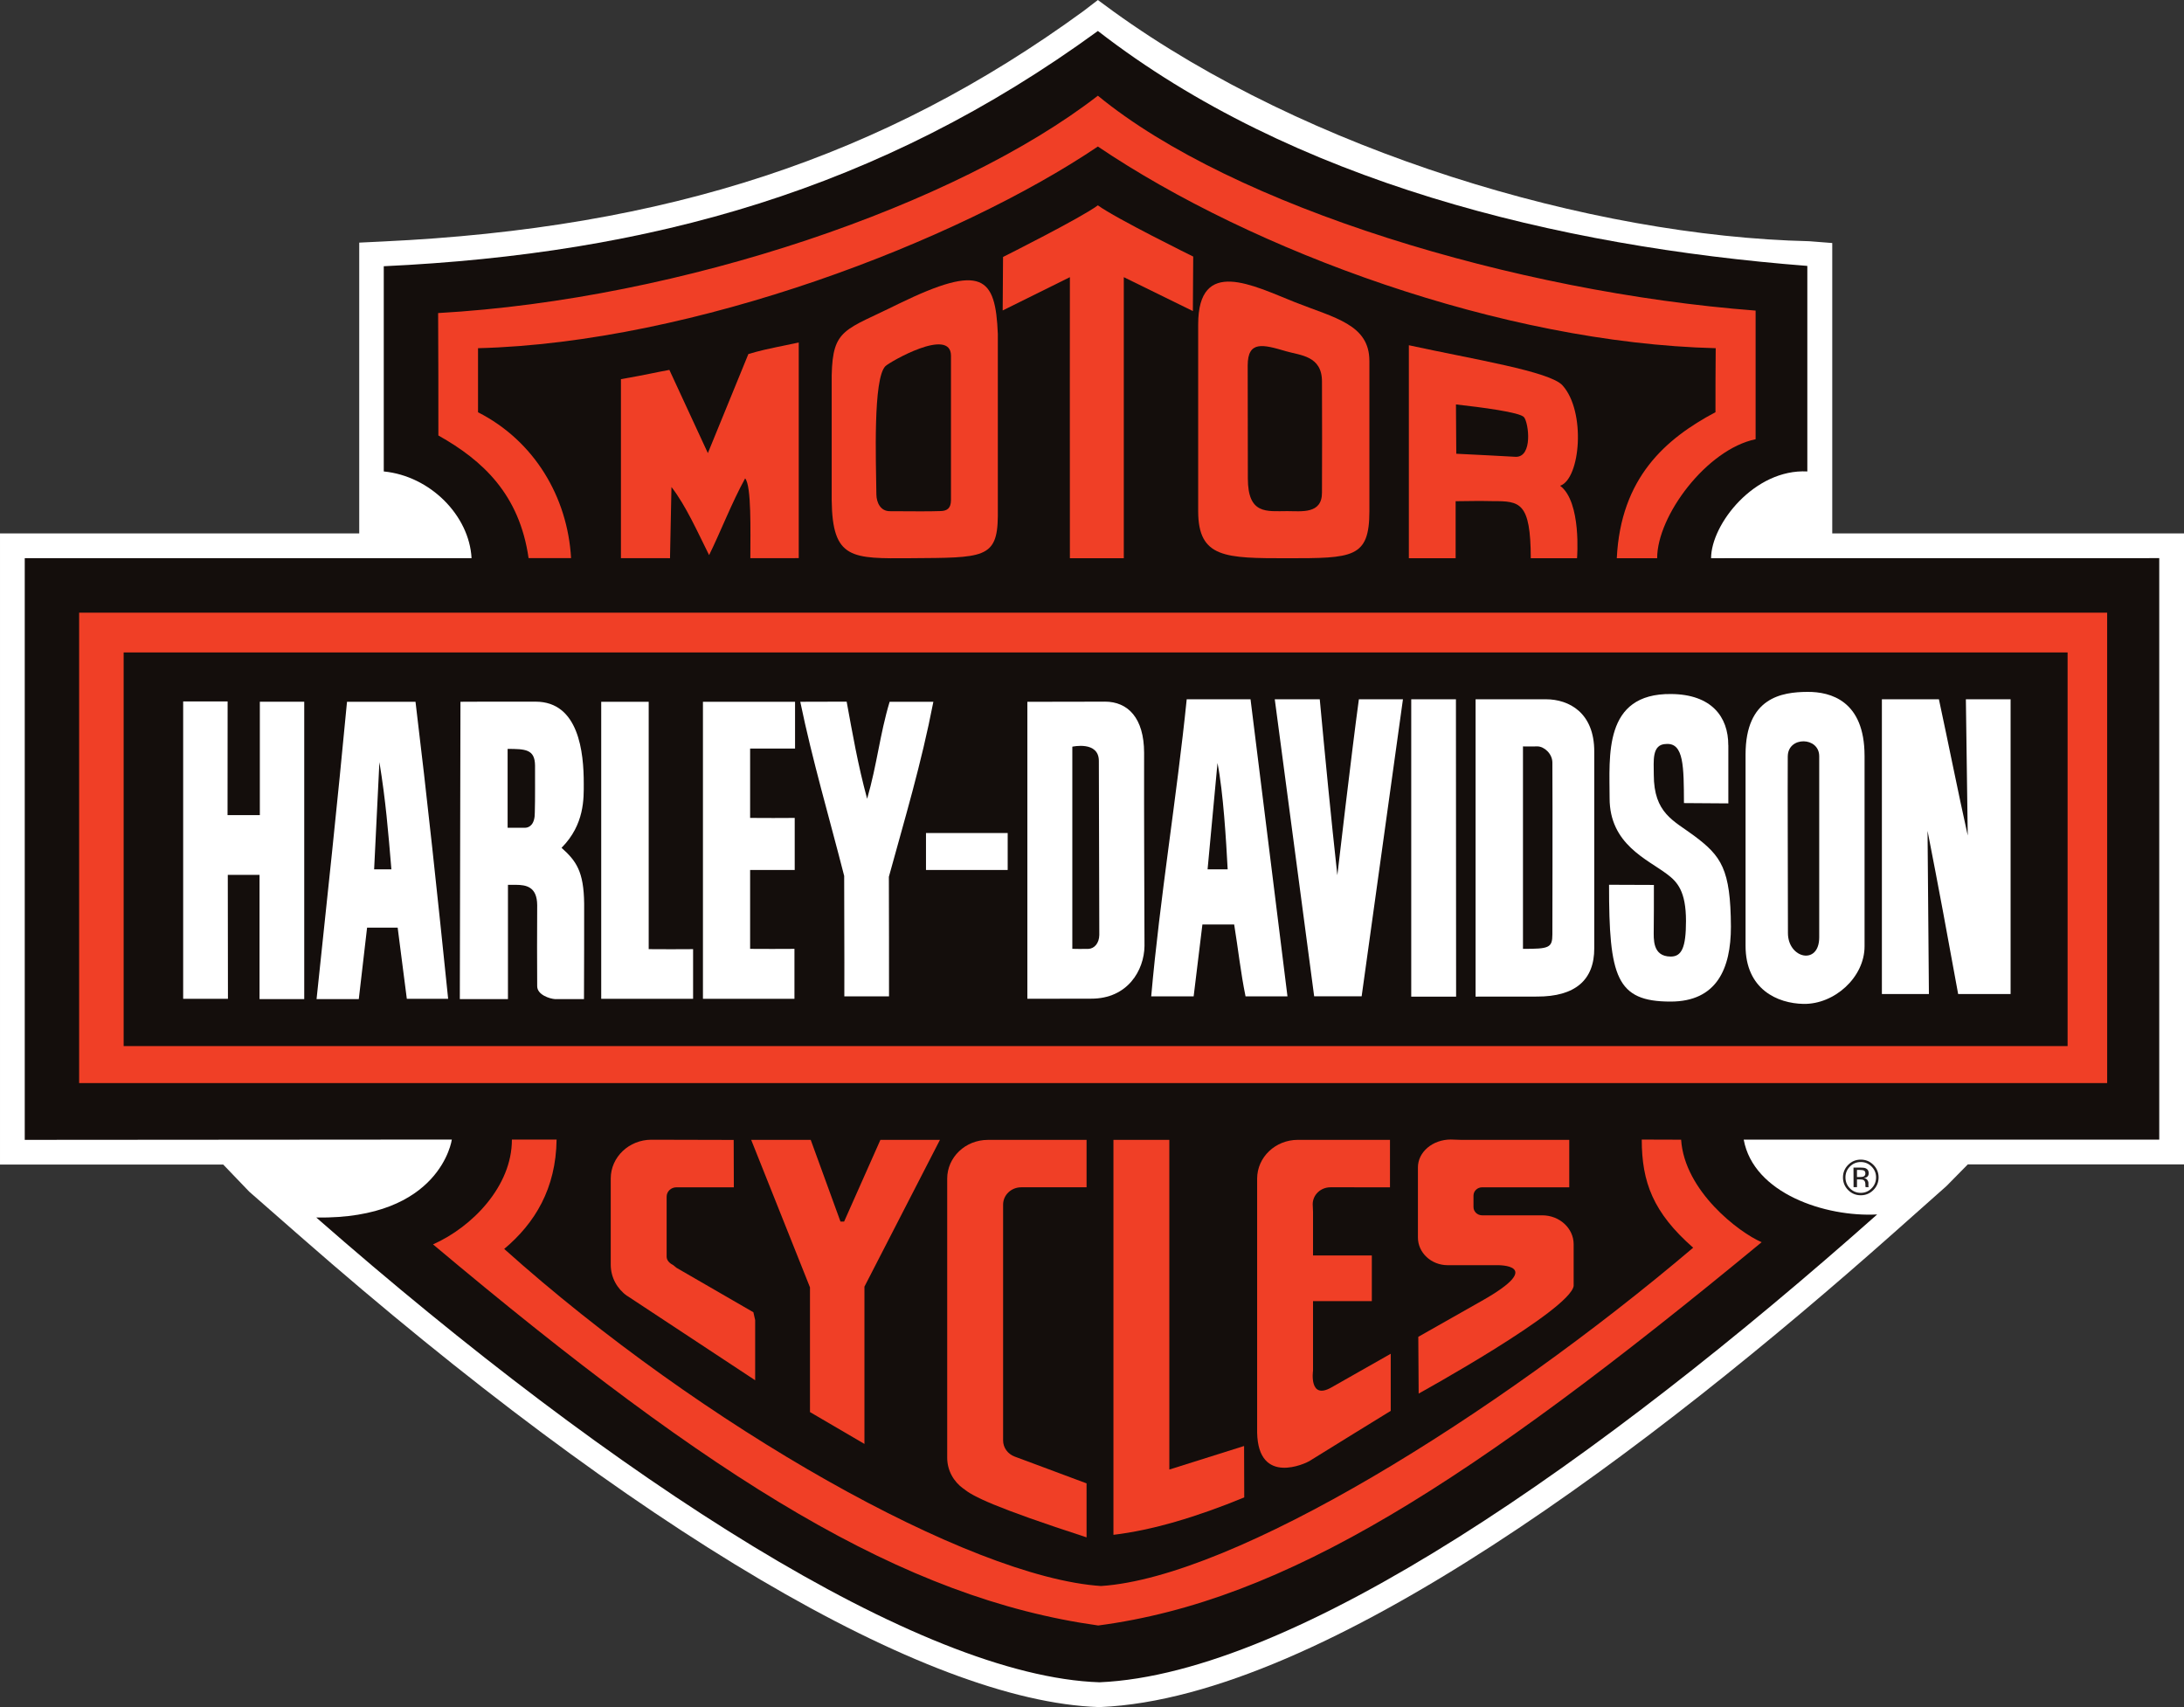 <?xml version="1.0" encoding="UTF-8" standalone="no"?>
<!-- Created with Inkscape (http://www.inkscape.org/) -->

<svg
   version="1.1"
   id="svg1"
   width="142.08"
   height="111.057"
   viewBox="0 0 142.08 111.057"
   sodipodi:docname="catalog-motorcycles-2019.svg"
   inkscape:version="1.4.2 (ebf0e940d0, 2025-05-08)"
   xmlns:inkscape="http://www.inkscape.org/namespaces/inkscape"
   xmlns:sodipodi="http://sodipodi.sourceforge.net/DTD/sodipodi-0.dtd"
   xmlns="http://www.w3.org/2000/svg"
   xmlns:svg="http://www.w3.org/2000/svg">
  <rect x="0" y="0" width="142.08" height="111.057" fill="#333333" stroke="none"/>
  <sodipodi:namedview
     id="namedview1"
     pagecolor="#ffffff"
     bordercolor="#000000"
     borderopacity="0.25"
     inkscape:showpageshadow="2"
     inkscape:pageopacity="0.0"
     inkscape:pagecheckerboard="0"
     inkscape:deskcolor="#d1d1d1"
     inkscape:zoom="2.0199888"
     inkscape:cx="71.039998"
     inkscape:cy="55.445852"
     inkscape:window-width="1280"
     inkscape:window-height="730"
     inkscape:window-x="0"
     inkscape:window-y="0"
     inkscape:window-maximized="1"
     inkscape:current-layer="svg1" />
  <defs
     id="defs1" />
  <g
     id="g1">
    <path
       id="path15"
       d="m 72.429,0.741 c 12.607,9.101 31.016,14.624 45.273,14.952 l 1.495,0.117 V 34.701 H 142.08 v 41.049 h -14.065 l -1.385,1.407 -3.441,3.056 c -15.46,13.723 -36.957,30.212 -51.595,30.84 l -0.06,0.004 -0.061,-0.003 C 60.243,110.681 41.304,99.514 19.514,80.416 l -3.3,-2.891 -1.692,-1.764 H 3e-4 V 34.701 H 23.37 V 15.784 l 1.519,-0.073 c 18.508,-0.867 32.573,-5.492 45.605,-14.997 l 0.929,-0.713 z"
       style="fill:#ffffff;fill-opacity:1;fill-rule:nonzero;stroke:none;stroke-width:1.333"
       clip-path="none" />
    <path
       id="path17"
       d="m 71.423,2.014 c 12.643,9.803 29.843,14.016 46.153,15.285 v 13.371 c -3.452,-0.179 -6.259,3.445 -6.261,5.644 l 29.155,-0.004 v 37.829 h -27.033 c 0.64,3.503 5.315,5.047 8.681,4.868 -17.968,15.953 -37.784,29.887 -50.592,30.435 -11.676,-0.387 -31.411,-13.112 -50.951,-30.236 8.103,0.129 8.819,-5.072 8.819,-5.072 l -27.784,0.02 v -37.844 h 29.067 c -0.145,-2.765 -2.684,-5.344 -5.711,-5.64 V 17.32 c 17.324,-0.811 32.276,-4.963 46.457,-15.305"
       style="fill:#140e0c;fill-opacity:1;fill-rule:nonzero;stroke:none;stroke-width:1.333"
       clip-path="none" />
    <path
       id="path19"
       d="m 114.211,20.207 c 0,2.384 0,5.655 0,8.367 -3.188,0.661 -6.412,4.995 -6.404,7.741 -1.844,-0.001 -2.627,0 -2.627,0 0.257,-5.228 3.156,-7.765 6.42,-9.5 0,-1.648 0,-2.544 0.015,-4.163 -13.908,-0.345 -30.123,-6.321 -40.193,-13.12 -9.157,6.172 -26.272,12.764 -40.324,13.12 0,0.913 0,2.735 0,4.168 3.675,1.869 5.828,5.528 6.053,9.489 -1.425,0.004 -1.989,0.004 -2.764,0 -0.593,-4.136 -2.964,-6.349 -5.869,-7.979 0,-2.639 0,-5.217 -0.016,-7.964 15.887,-0.895 33.759,-7.04 42.92,-14.14 8.781,7.221 27.18,12.789 42.789,13.98"
       style="fill:#f03f26;fill-opacity:1;fill-rule:nonzero;stroke:none;stroke-width:1.333"
       clip-path="none" />
    <path
       id="path21"
       d="M 137.082,70.459 H 5.148 v -30.6 h 131.933 z"
       style="fill:#f03f26;fill-opacity:1;fill-rule:nonzero;stroke:none;stroke-width:1.333"
       clip-path="none" />
    <path
       id="path23"
       d="m 36.209,74.135 c -0.04,3.185 -1.409,5.441 -3.408,7.115 12.872,11.537 30.271,21.363 38.824,21.929 8.681,-0.567 25.599,-11.039 38.524,-22.009 -2.597,-2.279 -3.344,-4.251 -3.345,-7.035 1.231,0.003 1.756,0.003 2.561,0.008 0.221,3.339 3.764,6.037 5.239,6.669 -18.991,15.677 -30.995,23.331 -43.159,24.935 -12.644,-1.767 -24.887,-9.337 -43.275,-24.793 2.561,-1.137 5.139,-3.795 5.131,-6.819 z"
       style="fill:#f03f26;fill-opacity:1;fill-rule:nonzero;stroke:none;stroke-width:1.333"
       clip-path="none" />
    <path
       id="path25"
       d="M 134.507,68.053 H 8.044 v -25.608 h 126.463 z"
       style="fill:#140e0c;fill-opacity:1;fill-rule:nonzero;stroke:none;stroke-width:1.333"
       clip-path="none" />
    <path
       id="path27"
       d="m 112.437,48.485 v 3.78 l -2.887,-0.02 c -0.01,-2.371 -0.01,-3.92 -1.144,-3.845 -0.976,0.005 -0.815,1.132 -0.819,1.992 0,2.524 1.301,2.992 2.627,3.981 1.767,1.321 2.371,2.167 2.391,5.912 0,2.737 -0.925,4.873 -3.927,4.873 -3.523,0 -4.007,-1.591 -4.001,-7.599 0.459,0.007 2.309,0.007 2.917,0.011 0,0.983 0,2.413 -0.01,2.933 0,0.567 -0.096,1.719 1.099,1.727 0.723,0.005 0.999,-0.596 0.999,-2.307 0,-1.955 -0.568,-2.553 -1.224,-3.049 -1.292,-0.979 -3.748,-1.945 -3.745,-4.949 0,-2.715 -0.427,-6.823 4,-6.775 2.624,0.019 3.727,1.479 3.721,3.335"
       style="fill:#ffffff;fill-opacity:1;fill-rule:nonzero;stroke:none;stroke-width:1.333"
       clip-path="none" />
    <path
       id="path29"
       d="m 14.803,53.028 h 2.101 v -7.375 h 2.888 v 19.343 h -2.908 v -8.079 c -0.793,0.004 -1.196,0.004 -2.065,0 l 0.01,8.059 h -2.913 v -19.344 h 2.892 z"
       style="fill:#ffffff;fill-opacity:1;fill-rule:nonzero;stroke:none;stroke-width:1.333"
       clip-path="none" />
    <path
       id="path31"
       d="m 42.201,61.747 c 1.056,0.008 1.841,0.008 2.888,0 v 3.231 h -5.977 v -19.324 h 3.089 z"
       style="fill:#ffffff;fill-opacity:1;fill-rule:nonzero;stroke:none;stroke-width:1.333"
       clip-path="none" />
    <path
       id="path33"
       d="m 51.722,48.699 h -2.923 v 4.511 c 1.164,0.008 1.888,0.008 2.901,0 v 3.387 h -2.901 v 5.131 c 1.081,0.007 1.787,0.007 2.884,0 v 3.251 h -5.953 v -19.324 h 5.992 z"
       style="fill:#ffffff;fill-opacity:1;fill-rule:nonzero;stroke:none;stroke-width:1.333"
       clip-path="none" />
    <path
       id="path35"
       d="m 55.079,45.646 c 0.379,2.055 0.721,4.069 1.332,6.319 0.657,-2.271 0.819,-4.164 1.464,-6.311 h 2.845 c -0.792,4.079 -1.859,7.605 -2.895,11.387 0.01,3.104 0.01,4.776 0.01,7.776 h -2.907 c 0.01,-3.181 -0.012,-5.417 -0.01,-7.835 -0.971,-3.805 -2.069,-7.519 -2.856,-11.328 1.423,-0.008 2.087,-0.008 3.016,-0.008"
       style="fill:#ffffff;fill-opacity:1;fill-rule:nonzero;stroke:none;stroke-width:1.333"
       clip-path="none" />
    <path
       id="path37"
       d="m 85.857,45.493 c 0.349,3.757 0.732,7.703 1.144,11.445 0,0 0.937,-8.069 1.401,-11.445 h 2.867 L 88.582,64.816 H 85.493 L 82.93,45.493 Z"
       style="fill:#ffffff;fill-opacity:1;fill-rule:nonzero;stroke:none;stroke-width:1.333"
       clip-path="none" />
    <path
       id="path39"
       d="m 94.727,64.836 h -2.919 v -19.344 h 2.908 z"
       style="fill:#ffffff;fill-opacity:1;fill-rule:nonzero;stroke:none;stroke-width:1.333"
       clip-path="none" />
    <path
       id="path41"
       d="m 126.136,45.493 c 0.636,2.952 1.231,5.973 1.875,8.861 l -0.121,-8.861 h 2.909 v 19.173 h -3.412 c -0.655,-3.607 -1.279,-6.988 -1.991,-10.615 l 0.089,10.615 h -3.059 V 45.493 Z"
       style="fill:#ffffff;fill-opacity:1;fill-rule:nonzero;stroke:none;stroke-width:1.333"
       clip-path="none" />
    <path
       id="path43"
       d="m 116.303,49.206 c -0.016,2.472 0.01,7.091 0.011,11.493 0,1.66 2.031,2.123 2.035,0.283 0,-4.443 0,-10.665 0,-11.776 0.01,-1.287 -2.037,-1.325 -2.045,0 m 4.995,-0.044 v 12.4 c 0,2.024 -1.968,3.784 -3.975,3.747 -1.676,-0.029 -3.771,-0.937 -3.767,-3.788 0,-2.747 0,-7.236 0,-12.433 0,-3.724 2.372,-4.067 4.025,-4.077 1.508,-0.011 3.712,0.575 3.716,4.152"
       style="fill:#ffffff;fill-opacity:1;fill-rule:nonzero;stroke:none;stroke-width:1.333"
       clip-path="none" />
    <path
       id="path45"
       d="m 69.76,48.578 v 13.149 c 0.436,0.008 0.396,0.008 1.04,0.004 0.404,-0.017 0.705,-0.379 0.715,-0.904 -0.01,-2.375 -0.029,-10.571 -0.029,-11.323 0,-1.32 -1.728,-0.927 -1.728,-0.927 m 2.119,-2.932 c 1.503,0 2.548,1.067 2.553,3.325 -0.01,4.105 0.016,9.079 0.025,12.571 -0.02,1.583 -1.097,3.435 -3.471,3.428 -1.049,0.007 -2.468,0.007 -4.149,0.007 V 45.656 c 2.233,-0.009 3.08,-0.009 5.041,-0.009"
       style="fill:#ffffff;fill-opacity:1;fill-rule:nonzero;stroke:none;stroke-width:1.333"
       clip-path="none" />
    <path
       id="path47"
       d="m 100.025,48.558 c -0.52,0.012 -0.948,0 -0.948,0 v 13.169 c 1.709,0.008 1.911,-0.072 1.913,-0.943 0,0 0.019,-7.869 0,-11.187 -0.01,-0.569 -0.529,-1.032 -0.968,-1.04 m 0.56,-3.065 c 1.469,0.003 3.141,0.857 3.132,3.412 v 12.777 c 0.01,2.08 -1.248,3.156 -3.717,3.151 -1.388,0.004 -2.963,0.004 -4.003,0.004 v -19.344 c 1.225,0.003 2.937,0.003 4.588,0"
       style="fill:#ffffff;fill-opacity:1;fill-rule:nonzero;stroke:none;stroke-width:1.333"
       clip-path="none" />
    <path
       id="path49"
       d="m 33.023,48.719 v 5.132 h 1.141 c 0.292,-0.009 0.636,-0.231 0.628,-0.997 0.028,-0.885 0.01,-2.225 0.015,-3.051 -0.01,-1.076 -0.652,-1.076 -1.784,-1.084 m 1.817,-3.072 c 2.817,0 3.14,3.303 3.136,5.336 0,0.925 0.065,2.657 -1.445,4.171 0.949,0.851 1.449,1.527 1.471,3.641 0,2.015 0,3.725 -0.011,6.203 h -1.879 c -0.347,-0.02 -1.171,-0.281 -1.165,-0.847 -0.011,-1.22 -0.01,-3.824 0,-5.268 -0.01,-1.195 -0.712,-1.317 -1.389,-1.32 h -0.513 v 7.435 h -3.131 l 0.041,-19.344 c 1.26,-0.007 1.661,-0.009 4.885,-0.007"
       style="fill:#ffffff;fill-opacity:1;fill-rule:nonzero;stroke:none;stroke-width:1.333"
       clip-path="none" />
    <path
       id="path51"
       d="m 79.204,49.641 -0.645,6.915 h 1.307 c -0.101,-1.889 -0.284,-4.991 -0.661,-6.915 m 4.551,15.176 h -2.728 c -0.32,-1.564 -0.479,-3.081 -0.739,-4.673 h -2.067 l -0.569,4.673 h -2.761 c 0.564,-6.397 1.663,-12.96 2.309,-19.324 h 4.152 z"
       style="fill:#ffffff;fill-opacity:1;fill-rule:nonzero;stroke:none;stroke-width:1.333"
       clip-path="none" />
    <path
       id="path53"
       d="m 24.682,49.581 -0.343,6.975 h 1.123 c -0.207,-2.453 -0.369,-4.485 -0.78,-6.975 m 2.349,-3.927 c 0.76,6.255 1.425,12.536 2.123,19.323 h -2.688 c -0.227,-1.711 -0.448,-3.524 -0.596,-4.631 h -1.989 l -0.54,4.651 H 20.594 c 0.673,-6.363 1.357,-12.725 1.981,-19.343 z"
       style="fill:#ffffff;fill-opacity:1;fill-rule:nonzero;stroke:none;stroke-width:1.333"
       clip-path="none" />
    <path
       id="path55"
       d="m 65.555,56.597 h -5.315 v -2.404 h 5.315 z"
       style="fill:#ffffff;fill-opacity:1;fill-rule:nonzero;stroke:none;stroke-width:1.333"
       clip-path="none" />
    <path
       id="path57"
       d="m 77.625,16.691 -0.023,3.545 -4.493,-2.205 v 18.283 h -3.507 c -0.01,-5.992 0,-18.283 0,-18.283 l -4.373,2.167 0.024,-3.481 c 0,0 5.081,-2.545 6.169,-3.359 1.168,0.855 6.203,3.333 6.203,3.333"
       style="fill:#f03f26;fill-opacity:1;fill-rule:nonzero;stroke:none;stroke-width:1.333"
       clip-path="none" />
    <path
       id="path59"
       d="m 48.814,36.311 c 0,-1.759 0.08,-4.7 -0.339,-5.191 -0.869,1.579 -1.619,3.527 -2.344,4.993 C 45.39,34.632 44.625,32.9 43.682,31.683 l -0.095,4.631 -3.192,-0.003 v -11.644 c 1.733,-0.304 2.249,-0.441 3.151,-0.603 l 2.504,5.413 2.635,-6.444 c 0.853,-0.243 0.813,-0.243 3.277,-0.751 v 14.028 z"
       style="fill:#f03f26;fill-opacity:1;fill-rule:nonzero;stroke:none;stroke-width:1.333"
       clip-path="none" />
    <path
       id="path61"
       d="m 61.866,23.146 c 0,-1.897 -4.005,0.409 -4.268,0.677 -0.808,0.82 -0.612,6.127 -0.585,8.356 0.01,0.503 0.26,1.081 0.881,1.077 1.008,-0.004 2.491,0.029 3.323,-0.009 0.384,-0.017 0.647,-0.167 0.649,-0.715 0,-0.591 0,-9.387 0,-9.387 m 3.048,-1.419 c 0.01,5.092 -0.01,9.916 0,11.873 -0.031,2.753 -0.968,2.681 -5.653,2.715 -3.852,0.027 -5.112,0.088 -5.155,-3.777 V 24.419 c 0.063,-3.076 0.869,-2.916 4.357,-4.656 5.453,-2.651 6.299,-1.764 6.451,1.964"
       style="fill:#f03f26;fill-opacity:1;fill-rule:nonzero;stroke:none;stroke-width:1.333"
       clip-path="none" />
    <path
       id="path63"
       d="m 83.641,22.844 c -1.481,-0.435 -2.468,-0.697 -2.472,0.927 0,2.765 0.01,7.347 0.01,7.347 0,2.368 1.225,2.135 2.557,2.133 0.924,-10e-4 2.275,0.213 2.265,-1.212 0.01,-2.943 0.01,-4.052 0,-7.205 0.01,-1.7 -1.415,-1.711 -2.36,-1.989 m 5.445,0.629 v 9.779 c 0,3.061 -1.088,3.061 -5.34,3.064 -4.024,-0.003 -5.795,-0.003 -5.799,-3.064 v -12.144 c 0,-4.419 3.576,-2.528 6.293,-1.451 2.569,1.02 4.845,1.443 4.845,3.816"
       style="fill:#f03f26;fill-opacity:1;fill-rule:nonzero;stroke:none;stroke-width:1.333"
       clip-path="none" />
    <path
       id="path65"
       d="m 94.717,26.311 0.021,3.207 c 1.98,0.101 2.484,0.121 3.868,0.201 1.112,0.019 0.849,-2.18 0.541,-2.576 -0.255,-0.324 -2.772,-0.645 -4.431,-0.832 m 6.931,-1.241 c 1.535,1.688 1.172,6.077 -0.152,6.532 1.404,1.056 1.099,4.713 1.099,4.713 h -3.009 c -0.01,-3.657 -0.713,-3.716 -2.472,-3.713 -1.28,-0.024 -0.897,-0.003 -2.417,0.005 v 3.708 H 91.653 V 22.46 c 4.2,0.915 9.167,1.7 9.995,2.609"
       style="fill:#f03f26;fill-opacity:1;fill-rule:nonzero;stroke:none;stroke-width:1.333"
       clip-path="none" />
    <path
       id="path67"
       d="m 48.869,74.156 h 3.873 l 1.935,5.313 h 0.237 l 2.36,-5.313 h 3.873 l -4.911,9.547 v 10.232 l -3.543,-2.072 v -8.115 z"
       style="fill:#f03f26;fill-opacity:1;fill-rule:nonzero;stroke:none;stroke-width:1.333"
       clip-path="none" />
    <path
       id="path69"
       d="m 40.794,84.298 8.333,5.495 v -3.917 l -0.116,-0.507 -4.995,-2.888 -0.24,-0.193 c -0.212,-0.101 -0.408,-0.295 -0.408,-0.535 V 81.394 78.096 77.85 c 0,-0.336 0.284,-0.609 0.637,-0.609 h 0.212 3.523 l -0.01,-3.083 -5.351,-0.013 c -1.461,0 -2.647,1.132 -2.647,2.524 v 5.603 c 0,0.829 0.411,1.567 1.056,2.027"
       style="fill:#f03f26;fill-opacity:1;fill-rule:nonzero;stroke:none;stroke-width:1.333"
       clip-path="none" />
    <path
       id="path71"
       d="m 70.686,96.501 -3.397,-1.267 -1.281,-0.476 c -0.44,-0.165 -0.751,-0.572 -0.751,-1.049 V 78.367 c 0,-0.623 0.527,-1.127 1.179,-1.127 h 1.039 2.409 0.803 v -3.084 h -6.423 c -1.461,0 -2.644,1.129 -2.644,2.521 v 18.153 c 0,0.828 0.417,1.563 1.064,2.024 l 0.019,0.003 c 0.555,0.481 2.035,1.221 7.984,3.157 z"
       style="fill:#f03f26;fill-opacity:1;fill-rule:nonzero;stroke:none;stroke-width:1.333"
       clip-path="none" />
    <path
       id="path73"
       d="m 76.07,74.156 h -3.635 v 25.692 c 2.517,-0.296 5.407,-1.157 8.509,-2.433 l -0.01,-3.345 -4.863,1.532 z"
       style="fill:#f03f26;fill-opacity:1;fill-rule:nonzero;stroke:none;stroke-width:1.333"
       clip-path="none" />
    <path
       id="path75"
       d="M 90.425,77.241 V 74.154 H 84.428 c -1.461,0 -2.645,1.132 -2.645,2.524 v 16.52 c 0.072,3.492 3.197,1.979 3.388,1.86 0.777,-0.491 5.303,-3.273 5.303,-3.273 v -3.715 l -3.848,2.184 c -1.489,0.856 -1.207,-1.081 -1.207,-1.081 v -1.215 -1.284 -2.027 h 3.825 v -2.971 h -3.825 v -2.837 l -0.021,-0.496 c 0,-0.611 0.516,-1.103 1.155,-1.103 z"
       style="fill:#f03f26;fill-opacity:1;fill-rule:nonzero;stroke:none;stroke-width:1.333"
       clip-path="none" />
    <path
       id="path77"
       d="m 96.423,77.241 c -0.313,0 -0.565,0.241 -0.565,0.54 v 0.743 c 0,0.299 0.252,0.54 0.565,0.54 h 3.907 c 1.128,0 2.044,0.844 2.044,1.881 v 2.712 c -0.236,1.577 -10.083,7.003 -10.083,7.003 l -0.024,-3.692 4.133,-2.341 c 4.227,-2.387 1.013,-2.319 1.013,-2.319 h -0.425 -1.957 -0.852 c -1.068,0 -1.936,-0.807 -1.936,-1.803 v -4.56 c 0,-1 0.956,-1.812 2.139,-1.812 l 0.649,0.021 h 7.057 v 3.087 z"
       style="fill:#f03f26;fill-opacity:1;fill-rule:nonzero;stroke:none;stroke-width:1.333"
       clip-path="none" />
    <path
       id="path79"
       d="m 120.583,77.23 h 0.223 v -0.504 h 0.177 c 0.119,0 0.203,0.016 0.251,0.044 0.08,0.047 0.119,0.145 0.119,0.292 v 0.101 l 0.01,0.039 c 0,0.005 0,0.011 0,0.016 0,0.004 0,0.009 0,0.012 h 0.209 l -0.01,-0.016 c -0.01,-0.009 -0.011,-0.032 -0.012,-0.067 0,-0.033 0,-0.064 0,-0.095 v -0.092 c 0,-0.064 -0.024,-0.129 -0.071,-0.197 -0.045,-0.068 -0.12,-0.109 -0.22,-0.125 0.08,-0.013 0.141,-0.033 0.185,-0.061 0.084,-0.055 0.125,-0.137 0.125,-0.252 0,-0.16 -0.067,-0.268 -0.199,-0.323 -0.072,-0.029 -0.189,-0.045 -0.348,-0.045 h -0.444 z m 0.64,-0.687 c -0.047,0.017 -0.119,0.028 -0.215,0.028 h -0.203 v -0.461 h 0.193 c 0.124,0 0.215,0.017 0.271,0.048 0.056,0.032 0.083,0.093 0.083,0.185 0,0.099 -0.043,0.165 -0.129,0.2 m 0.649,-0.764 c -0.228,-0.227 -0.5,-0.339 -0.821,-0.339 -0.32,0 -0.592,0.112 -0.817,0.339 -0.225,0.227 -0.34,0.5 -0.34,0.816 0,0.323 0.113,0.599 0.336,0.824 0.227,0.228 0.5,0.34 0.821,0.34 0.321,0 0.593,-0.112 0.821,-0.34 0.225,-0.227 0.34,-0.501 0.34,-0.824 0,-0.319 -0.115,-0.592 -0.34,-0.816 m -0.117,0.112 c 0.195,0.195 0.292,0.428 0.292,0.704 0,0.28 -0.097,0.517 -0.292,0.712 -0.192,0.196 -0.428,0.295 -0.704,0.295 -0.277,0 -0.512,-0.099 -0.707,-0.295 -0.192,-0.195 -0.288,-0.432 -0.288,-0.712 0,-0.276 0.097,-0.509 0.288,-0.704 0.196,-0.196 0.432,-0.295 0.707,-0.295 0.275,0 0.511,0.099 0.704,0.295"
       style="fill:#231f20;fill-opacity:1;fill-rule:nonzero;stroke:none;stroke-width:1.333"
       clip-path="none" />
  </g>
</svg>

